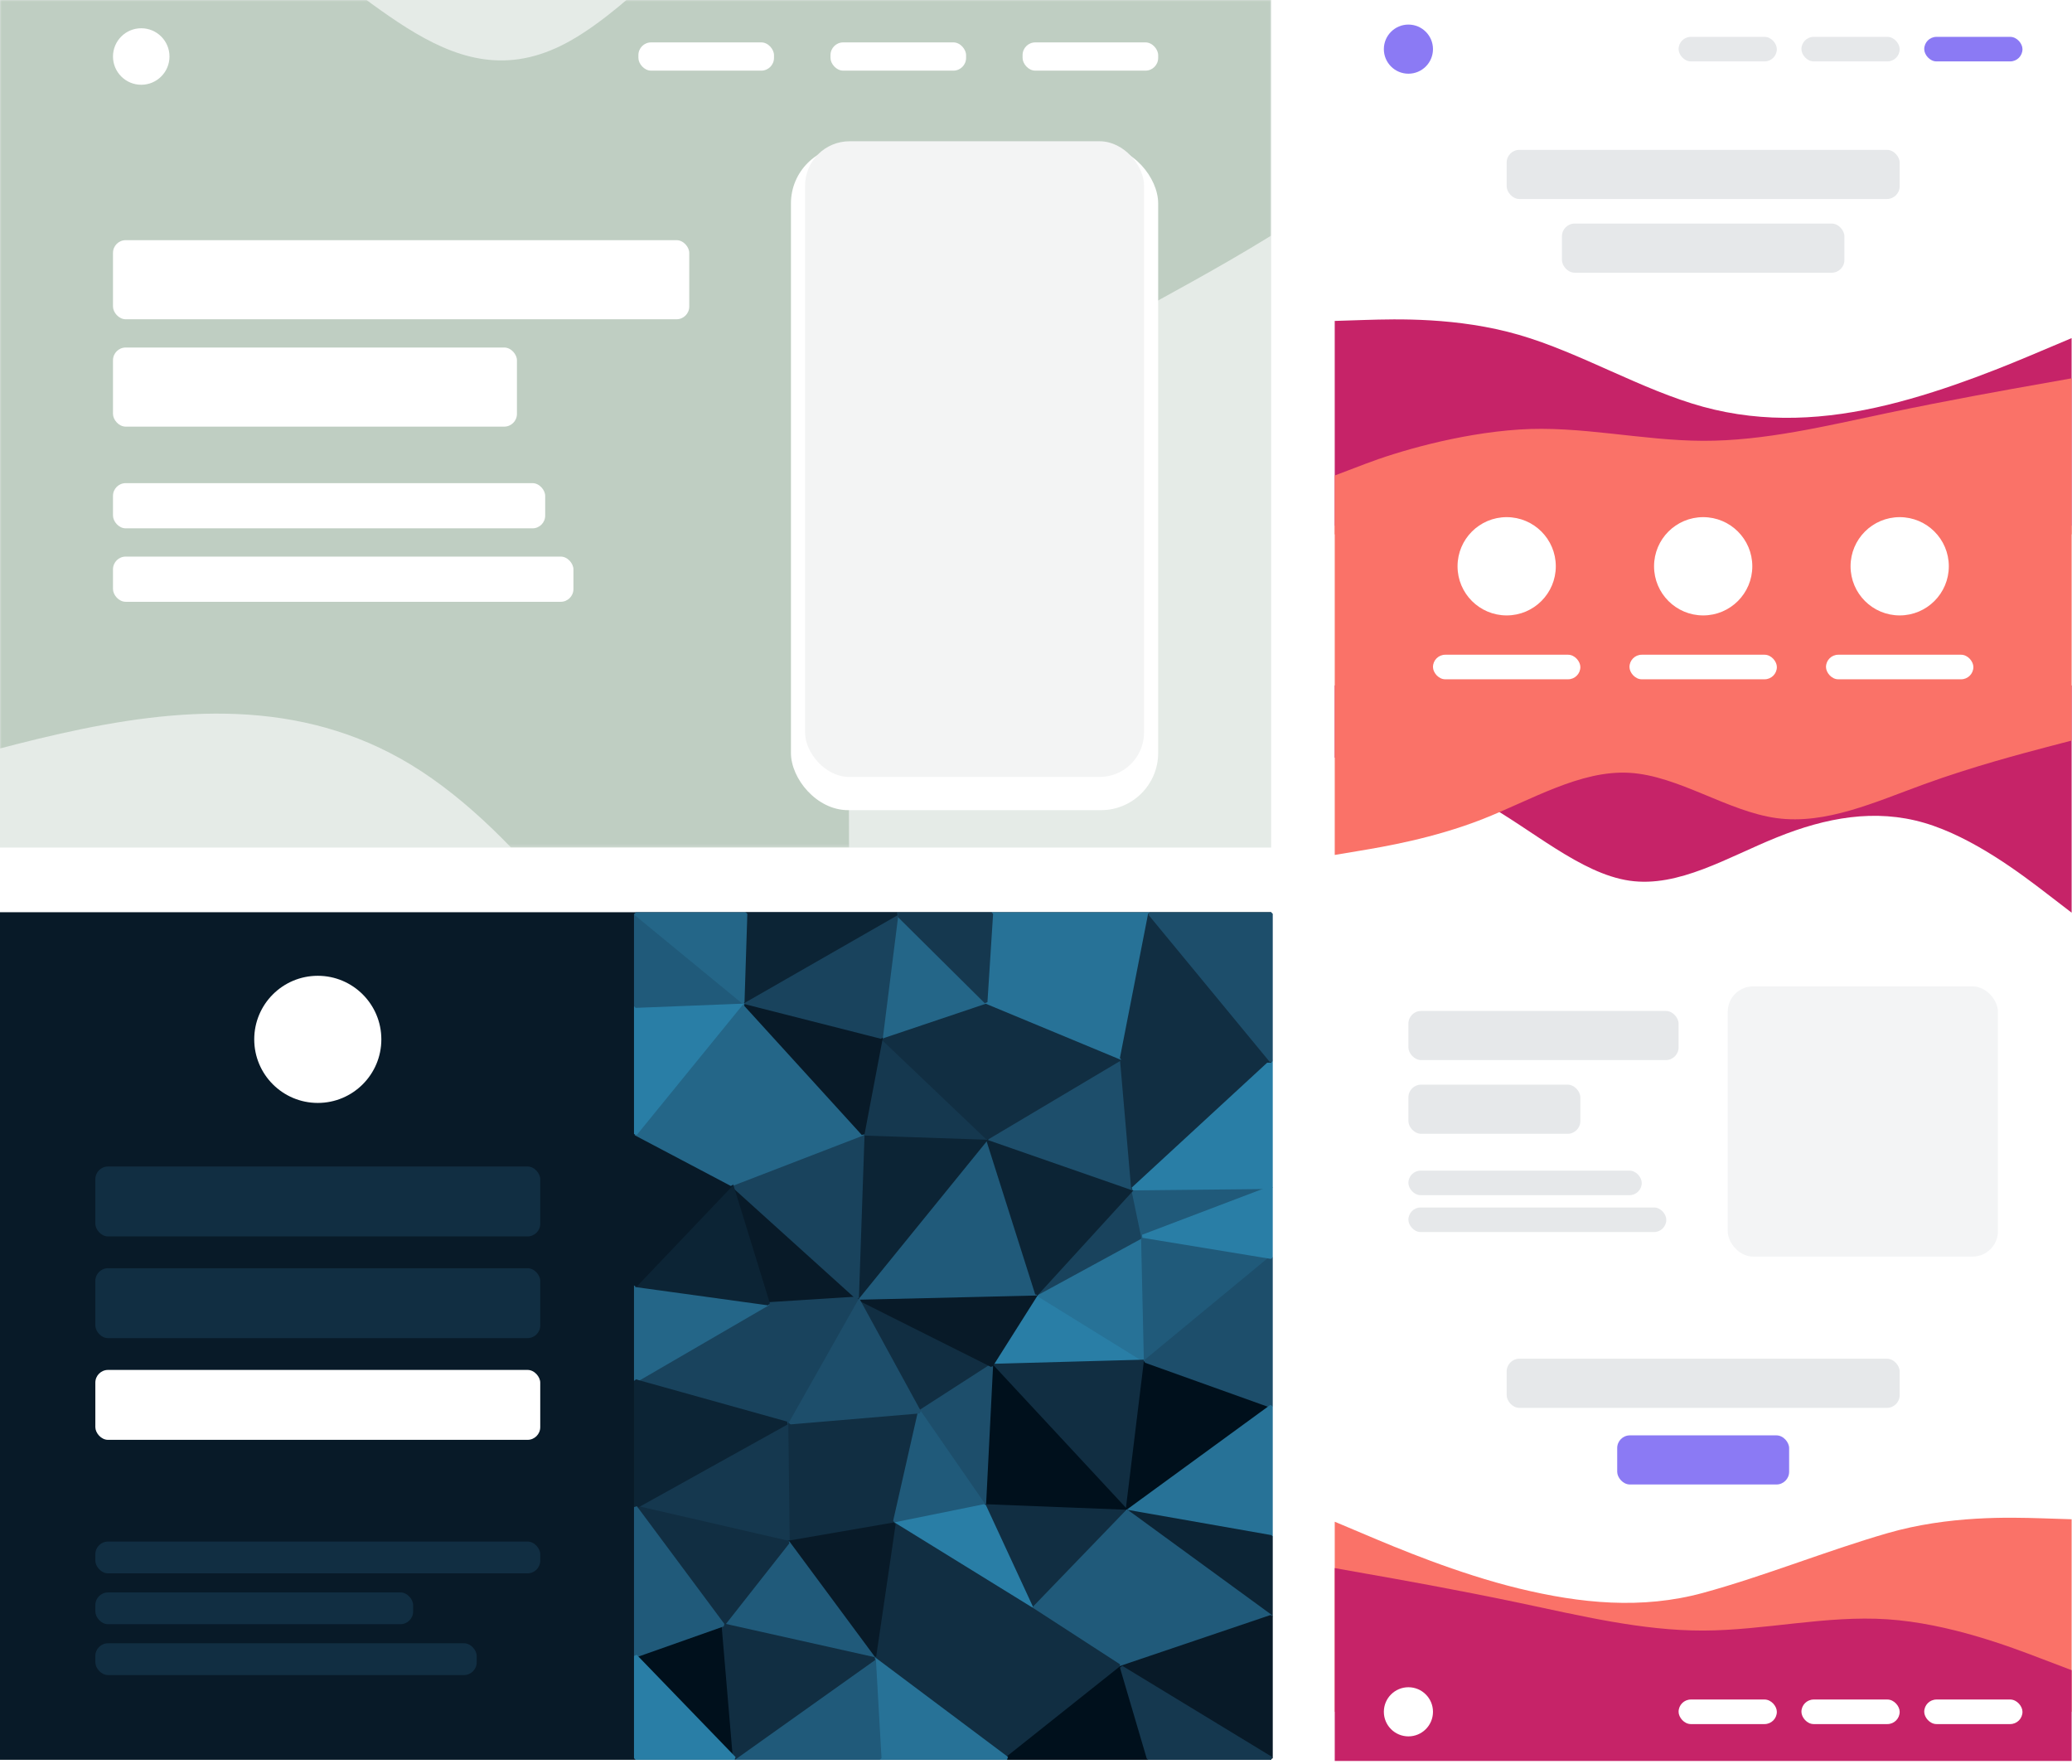 <svg width="652" height="555" viewBox="0 0 652 555" fill="none" xmlns="http://www.w3.org/2000/svg">
<g clip-path="url(#clip0)">
<path d="M400 0H0V266.667H400V0Z" fill="#E5EBE7"/>
<mask id="mask0" mask-type="alpha" maskUnits="userSpaceOnUse" x="0" y="0" width="400" height="267">
<path d="M400 0H0V266.667H400V0Z" fill="#E5EBE7"/>
</mask>
<g mask="url(#mask0)">
<path d="M82.19 -21.525C49.173 -36.602 8.05 -27.998 -34.998 -0.638C-78.046 26.722 -123.021 72.838 -135.965 127.742C-148.91 182.645 -129.825 246.335 -77.786 250.153C-25.747 253.971 59.246 197.917 129.457 240.679C199.668 283.442 255.096 425.02 269.421 422.632C283.745 420.245 256.966 273.891 271.723 196.912C286.479 119.932 342.771 112.328 412.767 65.991C482.762 19.655 566.462 -65.413 551.444 -108.348C536.427 -151.283 422.691 -152.085 341.835 -115.16C260.979 -78.235 213.002 -3.583 176.559 14.364C140.116 32.311 115.206 -6.448 82.19 -21.525Z" fill="#BFCEC2"/>
</g>
<rect x="35.555" y="75.559" width="181.333" height="24.889" rx="4" fill="white"/>
<rect x="35.555" y="109.336" width="127.111" height="24.889" rx="4" fill="white"/>
<rect x="35.555" y="152.004" width="136" height="14.222" rx="4" fill="white"/>
<rect x="35.555" y="175.113" width="144.889" height="14.222" rx="4" fill="white"/>
<rect x="200.887" y="13.336" width="42.667" height="8.889" rx="4" fill="white"/>
<rect x="261.332" y="13.336" width="42.667" height="8.889" rx="4" fill="white"/>
<rect x="321.777" y="13.336" width="42.667" height="8.889" rx="4" fill="white"/>
<ellipse cx="44.444" cy="17.779" rx="8.889" ry="8.889" fill="white"/>
<g filter="url(#filter0_d)">
<rect x="248.887" y="40" width="115.556" height="208.889" rx="18" fill="white"/>
</g>
<rect x="253.332" y="44.445" width="106.667" height="200" rx="14" fill="#F3F4F4"/>
</g>
<rect y="287" width="400" height="266.66" fill="#081A28"/>
<path d="M312 429.582L360.444 428.254L326.222 407.09L312 429.582Z" fill="#297EA6" stroke="#297EA6" stroke-linejoin="bevel"/>
<path d="M360.445 428.259L359.556 388.941L326.223 407.095L360.445 428.259Z" fill="#277297" stroke="#277297" stroke-linejoin="bevel"/>
<path d="M269.777 408.422L289.333 444.197L312 429.586L269.777 408.422Z" fill="#112E42" stroke="#112E42" stroke-linejoin="bevel"/>
<path d="M312 429.586L354.667 475.501L360.444 428.258L312 429.586Z" fill="#112E42" stroke="#112E42" stroke-linejoin="bevel"/>
<path d="M309.777 473.73L354.666 475.501L312 429.586L309.777 473.73Z" fill="#00101C" stroke="#00101C" stroke-linejoin="bevel"/>
<path d="M289.332 444.197L309.776 473.73L311.999 429.586L289.332 444.197Z" fill="#1D4E6B" stroke="#1D4E6B" stroke-linejoin="bevel"/>
<path d="M359.556 388.933L356.445 374.012L326.223 407.086L359.556 388.933Z" fill="#19435D" stroke="#19435D" stroke-linejoin="bevel"/>
<path d="M326.222 407.09L269.777 408.418L312 429.582L326.222 407.09Z" fill="#081A28" stroke="#081A28" stroke-linejoin="bevel"/>
<path d="M354.668 475.501L400.001 442.426L360.446 428.258L354.668 475.501Z" fill="#00101C" stroke="#00101C" stroke-linejoin="bevel"/>
<path d="M360.444 428.259L399.999 395.583L359.555 388.941L360.444 428.259Z" fill="#205A7A" stroke="#205A7A" stroke-linejoin="bevel"/>
<path d="M359.556 388.938L400.001 373.574L356.445 374.017L359.556 388.938Z" fill="#205A7A" stroke="#205A7A" stroke-linejoin="bevel"/>
<path d="M310.666 358.078L269.777 408.421L326.222 407.092L310.666 358.078Z" fill="#205A7A" stroke="#205A7A" stroke-linejoin="bevel"/>
<path d="M400.001 442.427V395.582L360.445 428.258L400.001 442.427Z" fill="#1D4E6B" stroke="#1D4E6B" stroke-linejoin="bevel"/>
<path d="M247.555 447.737L281.332 479.484L289.332 444.195L247.555 447.737Z" fill="#112E42" stroke="#112E42" stroke-linejoin="bevel"/>
<path d="M289.332 444.195L281.332 479.484L309.776 473.728L289.332 444.195Z" fill="#205A7A" stroke="#205A7A" stroke-linejoin="bevel"/>
<path d="M309.777 473.727L324.888 506.358L354.666 475.498L309.777 473.727Z" fill="#112E42" stroke="#112E42" stroke-linejoin="bevel"/>
<path d="M356.446 374.018L310.668 358.078L326.224 407.092L356.446 374.018Z" fill="#0C2435" stroke="#0C2435" stroke-linejoin="bevel"/>
<path d="M281.332 479.483L324.888 506.358L309.776 473.727L281.332 479.483Z" fill="#297EA6" stroke="#297EA6" stroke-linejoin="bevel"/>
<path d="M354.668 475.497L400.001 483.466V442.422L354.668 475.497Z" fill="#277297" stroke="#277297" stroke-linejoin="bevel"/>
<path d="M400.001 508.571V483.466L354.668 475.496L400.001 508.571Z" fill="#0C2435" stroke="#0C2435" stroke-linejoin="bevel"/>
<path d="M399.999 395.58V373.574L359.555 388.938L399.999 395.58Z" fill="#297EA6" stroke="#297EA6" stroke-linejoin="bevel"/>
<path d="M356.446 374.017L352.89 332.973L310.668 358.078L356.446 374.017Z" fill="#1D4E6B" stroke="#1D4E6B" stroke-linejoin="bevel"/>
<path d="M269.777 408.422L247.555 447.74L289.332 444.197L269.777 408.422Z" fill="#1D4E6B" stroke="#1D4E6B" stroke-linejoin="bevel"/>
<path d="M230.223 372.688L241.778 410.19L269.778 408.419L230.223 372.688Z" fill="#081A28" stroke="#081A28" stroke-linejoin="bevel"/>
<path d="M269.777 408.422L241.777 410.193L247.555 447.74L269.777 408.422Z" fill="#19435D" stroke="#19435D" stroke-linejoin="bevel"/>
<path d="M324.891 506.357L352.891 524.51L354.668 475.496L324.891 506.357Z" fill="#205A7A" stroke="#205A7A" stroke-linejoin="bevel"/>
<path d="M316.891 553.16L352.891 524.513L324.891 506.359L316.891 553.16Z" fill="#112E42" stroke="#112E42" stroke-linejoin="bevel"/>
<path d="M310.666 358.078L271.555 356.75L269.777 408.421L310.666 358.078Z" fill="#0C2435" stroke="#0C2435" stroke-linejoin="bevel"/>
<path d="M400.002 333.858L352.891 332.973L356.446 374.017L400.002 333.858Z" fill="#112E42" stroke="#112E42" stroke-linejoin="bevel"/>
<path d="M310.666 358.078L277.332 326.332L271.555 356.75L310.666 358.078Z" fill="#15384F" stroke="#15384F" stroke-linejoin="bevel"/>
<path d="M352.891 524.51L400.002 508.571L354.668 475.496L352.891 524.51Z" fill="#205A7A" stroke="#205A7A" stroke-linejoin="bevel"/>
<path d="M247.555 447.738L247.999 485.241L281.332 479.485L247.555 447.738Z" fill="#112E42" stroke="#112E42" stroke-linejoin="bevel"/>
<path d="M281.332 479.484L275.109 521.857L324.887 506.36L281.332 479.484Z" fill="#112E42" stroke="#112E42" stroke-linejoin="bevel"/>
<path d="M200 474.171L248 485.241L247.556 447.738L200 474.171Z" fill="#15384F" stroke="#15384F" stroke-linejoin="bevel"/>
<path d="M248 485.24L275.111 521.857L281.333 479.484L248 485.24Z" fill="#081A28" stroke="#081A28" stroke-linejoin="bevel"/>
<path d="M400.001 373.575V333.859L356.445 374.018L400.001 373.575Z" fill="#297EA6" stroke="#297EA6" stroke-linejoin="bevel"/>
<path d="M312 287.5L310.223 315.261L361.778 287.5H312Z" fill="#277297" stroke="#277297" stroke-linejoin="bevel"/>
<path d="M352.889 332.972L310.223 315.262L310.667 358.077L352.889 332.972Z" fill="#112E42" stroke="#112E42" stroke-linejoin="bevel"/>
<path d="M310.221 315.262L277.332 326.331L310.665 358.077L310.221 315.262Z" fill="#112E42" stroke="#112E42" stroke-linejoin="bevel"/>
<path d="M271.556 356.75L230.223 372.69L269.778 408.421L271.556 356.75Z" fill="#19435D" stroke="#19435D" stroke-linejoin="bevel"/>
<path d="M233.778 315.262L230.223 372.689L271.556 356.749L233.778 315.262Z" fill="#246688" stroke="#246688" stroke-linejoin="bevel"/>
<path d="M241.778 410.191L200 434.455L247.556 447.738L241.778 410.191Z" fill="#19435D" stroke="#19435D" stroke-linejoin="bevel"/>
<path d="M275.109 521.856L316.887 553.16L324.887 506.359L275.109 521.856Z" fill="#112E42" stroke="#112E42" stroke-linejoin="bevel"/>
<path d="M352.891 524.51L400.002 553.157V508.57L352.891 524.51Z" fill="#081A28" stroke="#081A28" stroke-linejoin="bevel"/>
<path d="M316.891 553.163H361.335L352.891 524.516L316.891 553.163Z" fill="#00101C" stroke="#00101C" stroke-linejoin="bevel"/>
<path d="M200 404.438V434.457L241.778 410.193L200 404.438Z" fill="#246688" stroke="#246688" stroke-linejoin="bevel"/>
<path d="M247.999 485.242L227.555 511.233L275.11 521.859L247.999 485.242Z" fill="#205A7A" stroke="#205A7A" stroke-linejoin="bevel"/>
<path d="M200 474.172L227.556 511.231L248 485.241L200 474.172Z" fill="#112E42" stroke="#112E42" stroke-linejoin="bevel"/>
<path d="M275.109 521.852L276.887 553.155H316.887L275.109 521.852Z" fill="#277297" stroke="#277297" stroke-linejoin="bevel"/>
<path d="M231.109 553.155H276.887L275.109 521.852L231.109 553.155Z" fill="#205A7A" stroke="#205A7A" stroke-linejoin="bevel"/>
<path d="M230.222 372.688L200 404.434L241.778 410.19L230.222 372.688Z" fill="#0C2435" stroke="#0C2435" stroke-linejoin="bevel"/>
<path d="M361.335 553.163H400.002L352.891 524.516L361.335 553.163Z" fill="#15384F" stroke="#15384F" stroke-linejoin="bevel"/>
<path d="M200 434.457V474.173L247.556 447.74L200 434.457Z" fill="#0C2435" stroke="#0C2435" stroke-linejoin="bevel"/>
<path d="M310.221 315.261L282.221 287.5L277.332 326.331L310.221 315.261Z" fill="#246688" stroke="#246688" stroke-linejoin="bevel"/>
<path d="M277.333 326.331L233.777 315.262L271.555 356.749L277.333 326.331Z" fill="#081A28" stroke="#081A28" stroke-linejoin="bevel"/>
<path d="M361.778 287.5L310.223 315.261L352.889 332.972L361.778 287.5Z" fill="#277297" stroke="#277297" stroke-linejoin="bevel"/>
<path d="M400.002 333.858L361.78 287.5L352.891 332.972L400.002 333.858Z" fill="#112E42" stroke="#112E42" stroke-linejoin="bevel"/>
<path d="M312 287.5H282.223L310.223 315.261L312 287.5Z" fill="#15384F" stroke="#15384F" stroke-linejoin="bevel"/>
<path d="M230.222 372.69L200 356.75V404.436L230.222 372.69Z" fill="#081A28" stroke="#081A28" stroke-linejoin="bevel"/>
<path d="M282.222 287.5L233.777 315.261L277.333 326.331L282.222 287.5Z" fill="#19435D" stroke="#19435D" stroke-linejoin="bevel"/>
<path d="M233.778 315.262L200 356.749L230.222 372.689L233.778 315.262Z" fill="#246688" stroke="#246688" stroke-linejoin="bevel"/>
<path d="M400 333.858V287.5H361.777L400 333.858Z" fill="#1D4E6B" stroke="#1D4E6B" stroke-linejoin="bevel"/>
<path d="M200 520.971L231.111 553.16L227.556 511.23L200 520.971Z" fill="#00101C" stroke="#00101C" stroke-linejoin="bevel"/>
<path d="M227.555 511.23L231.11 553.16L275.11 521.857L227.555 511.23Z" fill="#112E42" stroke="#112E42" stroke-linejoin="bevel"/>
<path d="M200 474.172V520.972L227.556 511.231L200 474.172Z" fill="#205A7A" stroke="#205A7A" stroke-linejoin="bevel"/>
<path d="M282.222 287.5H234.666L233.777 315.261L282.222 287.5Z" fill="#0C2435" stroke="#0C2435" stroke-linejoin="bevel"/>
<path d="M233.778 315.262L200 316.59V356.749L233.778 315.262Z" fill="#297EA6" stroke="#297EA6" stroke-linejoin="bevel"/>
<path d="M200 287.5V316.59L233.778 315.261L200 287.5Z" fill="#205A7A" stroke="#205A7A" stroke-linejoin="bevel"/>
<path d="M200 520.973V553.162H231.111L200 520.973Z" fill="#297EA6" stroke="#297EA6" stroke-linejoin="bevel"/>
<path d="M234.667 287.5H200L233.778 315.261L234.667 287.5Z" fill="#246688" stroke="#246688" stroke-linejoin="bevel"/>
<rect x="30" y="367" width="140" height="22" rx="4" fill="#112E42"/>
<rect x="30" y="399" width="140" height="22" rx="4" fill="#112E42"/>
<rect x="30" y="431" width="140" height="22" rx="4" fill="white"/>
<rect x="30" y="485" width="140" height="10" rx="4" fill="#112E42"/>
<rect x="30" y="501" width="100" height="10" rx="4" fill="#112E42"/>
<rect x="30" y="517" width="120" height="10" rx="4" fill="#112E42"/>
<circle cx="100" cy="327" r="20" fill="white"/>
<rect x="420" width="232" height="554" fill="white"/>
<path d="M420 100.968L429.662 100.659C439.323 100.375 458.646 99.756 477.969 105.35C497.292 110.944 516.615 122.698 535.939 127.982C555.262 133.266 574.585 132.081 593.908 127.389C613.231 122.698 632.554 114.552 642.216 110.454L651.877 106.381V165.41H642.216C632.554 165.41 613.231 165.41 593.908 165.41C574.585 165.41 555.262 165.41 535.939 165.41C516.615 165.41 497.292 165.41 477.969 165.41C458.646 165.41 439.323 165.41 429.662 165.41H420V100.968Z" fill="#C62368"/>
<path d="M420 149.602L429.662 145.928C439.323 142.227 458.646 136.424 477.969 135.139C497.292 133.854 516.615 138.634 535.939 138.685C555.262 138.737 574.585 134.009 593.908 129.948C613.231 125.888 632.554 122.445 642.216 120.749L651.877 119.027V168.108H642.216C632.554 168.108 613.231 168.108 593.908 168.108C574.585 168.108 555.262 168.108 535.939 168.108C516.615 168.108 497.292 168.108 477.969 168.108C458.646 168.108 439.323 168.108 429.662 168.108H420V149.602Z" fill="#FA7268"/>
<rect x="474.105" y="47.148" width="123.668" height="15.459" rx="4" fill="#E6E8EA"/>
<ellipse cx="443.19" cy="15.46" rx="7.729" ry="7.729" fill="#8B7AF4"/>
<rect x="474.105" y="427.477" width="123.668" height="15.459" rx="4" fill="#E6E8EA"/>
<rect x="543.668" y="310.328" width="85.022" height="85.022" rx="8" fill="#081A28" fill-opacity="0.05"/>
<rect x="491.5" y="70.34" width="88.886" height="15.459" rx="4" fill="#E6E8EA"/>
<rect x="508.887" y="451.586" width="54.105" height="15.459" rx="4" fill="#8B7AF4"/>
<rect x="443.184" y="318.059" width="85.022" height="15.459" rx="4" fill="#081A28" fill-opacity="0.1"/>
<rect x="443.184" y="341.25" width="54.105" height="15.459" rx="4" fill="#081A28" fill-opacity="0.1"/>
<rect x="443.184" y="368.297" width="73.428" height="7.729" rx="3.865" fill="#081A28" fill-opacity="0.1"/>
<rect x="443.184" y="379.891" width="81.157" height="7.729" rx="3.865" fill="#081A28" fill-opacity="0.1"/>
<path d="M420.006 238.362L427.735 239.73C435.464 241.124 450.923 243.859 466.381 252.3C481.84 260.74 497.298 274.832 512.757 277.078C528.215 279.323 543.673 269.67 559.132 263.45C574.59 257.204 590.049 254.364 605.507 258.881C620.966 263.398 636.424 275.271 644.154 281.207L651.883 287.144L651.883 215.648L644.154 215.648C636.424 215.648 620.966 215.648 605.507 215.648C590.049 215.648 574.59 215.648 559.132 215.648C543.673 215.648 528.215 215.648 512.757 215.648C497.298 215.648 481.84 215.648 466.381 215.648C450.923 215.648 435.464 215.648 427.735 215.648L420.006 215.648L420.006 238.362Z" fill="#C62368"/>
<path d="M420.006 268.978L427.735 267.684C435.464 266.389 450.923 263.8 466.381 257.768C481.84 251.71 497.298 242.234 512.757 243.141C528.215 244.047 543.673 255.334 559.132 257.406C574.59 259.477 590.049 252.331 605.507 246.713C620.966 241.095 636.424 237.057 644.154 235.011L651.883 232.992L651.883 165.406L644.154 165.406C636.424 165.406 620.966 165.406 605.507 165.406C590.049 165.406 574.59 165.406 559.132 165.406C543.673 165.406 528.215 165.406 512.757 165.406C497.298 165.406 481.84 165.406 466.381 165.406C450.923 165.406 435.464 165.406 427.735 165.406L420.006 165.406V268.978Z" fill="#FA7268"/>
<ellipse cx="474.107" cy="178.162" rx="15.459" ry="15.459" fill="white"/>
<rect x="450.918" y="205.988" width="46.375" height="7.729" rx="3.865" fill="white"/>
<ellipse cx="535.943" cy="178.162" rx="15.459" ry="15.459" fill="white"/>
<rect x="512.754" y="205.988" width="46.375" height="7.729" rx="3.865" fill="white"/>
<ellipse cx="597.779" cy="178.162" rx="15.459" ry="15.459" fill="white"/>
<rect x="574.59" y="205.988" width="46.375" height="7.729" rx="3.865" fill="white"/>
<path d="M651.883 477.983L642.221 477.674C632.56 477.391 613.237 476.772 593.914 482.366C574.59 487.959 555.267 495.849 535.944 501.133C516.621 506.417 497.298 504.459 477.975 499.767C458.652 495.076 439.329 486.93 429.667 482.832L420.006 478.759V538.561H429.667C439.329 538.561 458.652 538.561 477.975 538.561C497.298 538.561 516.621 538.561 535.944 538.561C555.267 538.561 574.59 538.561 593.914 538.561C613.237 538.561 632.56 538.561 642.221 538.561H651.883V477.983Z" fill="#FA7268"/>
<path d="M651.883 525.465L642.221 521.79C632.56 518.09 613.237 510.74 593.914 509.456C574.59 508.171 555.267 512.95 535.944 513.002C516.621 513.053 497.298 508.325 477.975 504.265C458.652 500.205 439.329 496.761 429.667 495.065L420.006 493.344V554.018H429.667C439.329 554.018 458.652 554.018 477.975 554.018C497.298 554.018 516.621 554.018 535.944 554.018C555.267 554.018 574.59 554.018 593.914 554.018C613.237 554.018 632.56 554.018 642.221 554.018H651.883V525.465Z" fill="#C62368"/>
<rect x="528.207" y="11.594" width="30.917" height="7.729" rx="3.865" fill="#E6E8EA"/>
<rect x="566.859" y="11.594" width="30.917" height="7.729" rx="3.865" fill="#E6E8EA"/>
<rect x="605.5" y="11.594" width="30.917" height="7.729" rx="3.865" fill="#8B7AF4"/>
<ellipse cx="443.19" cy="538.561" rx="7.729" ry="7.729" fill="white"/>
<rect x="528.207" y="534.695" width="30.917" height="7.729" rx="3.865" fill="white"/>
<rect x="566.859" y="534.695" width="30.917" height="7.729" rx="3.865" fill="white"/>
<rect x="605.5" y="534.695" width="30.917" height="7.729" rx="3.865" fill="white"/>
<defs>
<filter id="filter0_d" x="188.887" y="-14" width="235.556" height="328.889" filterUnits="userSpaceOnUse" color-interpolation-filters="sRGB">
<feFlood flood-opacity="0" result="BackgroundImageFix"/>
<feColorMatrix in="SourceAlpha" type="matrix" values="0 0 0 0 0 0 0 0 0 0 0 0 0 0 0 0 0 0 127 0"/>
<feOffset dy="6"/>
<feGaussianBlur stdDeviation="30"/>
<feColorMatrix type="matrix" values="0 0 0 0 0 0 0 0 0 0 0 0 0 0 0 0 0 0 0.2 0"/>
<feBlend mode="normal" in2="BackgroundImageFix" result="effect1_dropShadow"/>
<feBlend mode="normal" in="SourceGraphic" in2="effect1_dropShadow" result="shape"/>
</filter>
<clipPath id="clip0">
<rect width="400" height="266.667" fill="white"/>
</clipPath>
</defs>
</svg>
